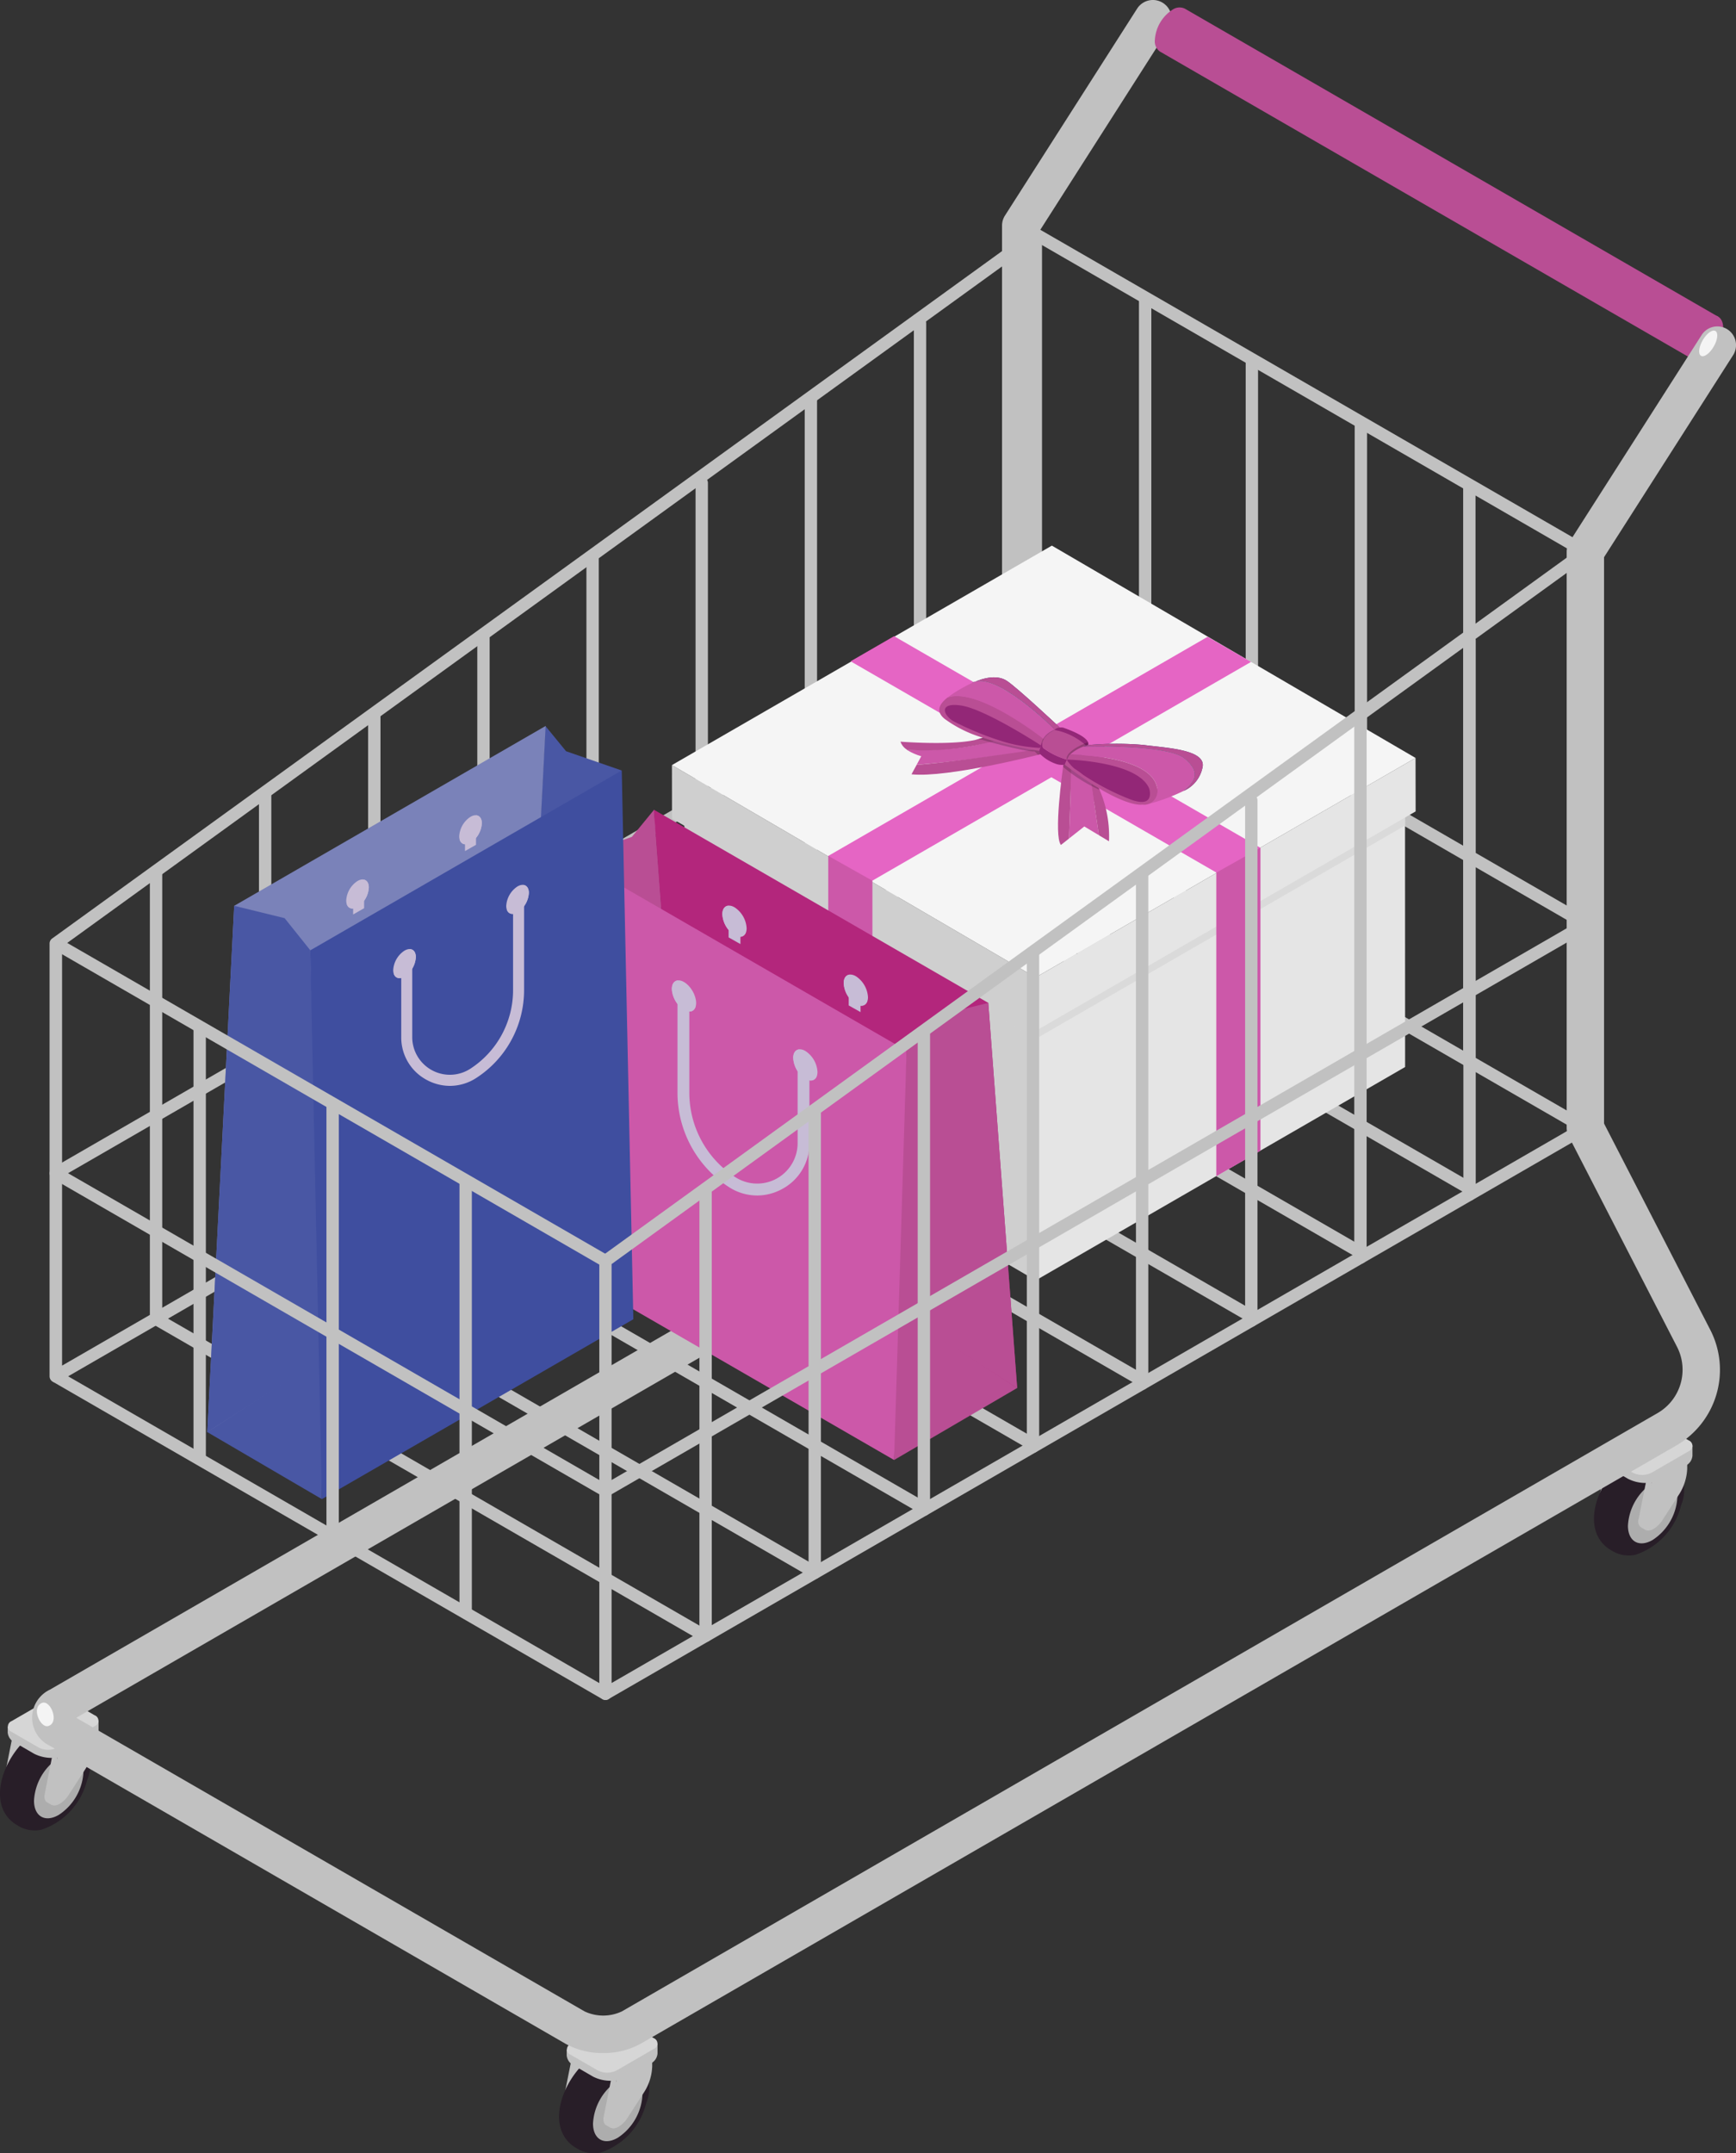 <svg id="_3-2" data-name=" 3-2" xmlns="http://www.w3.org/2000/svg" width="196.656" height="243.81" viewBox="0 0 196.656 243.81">
  <rect x="0" y="0" width="196.656" height="243.81" fill="#333333" stroke="none"/>
  <g id="グループ_5186" data-name="グループ 5186" transform="translate(0 124.488)">
    <g id="グループ_5174" data-name="グループ 5174" transform="translate(0 67.703)">
      <g id="グループ_5168" data-name="グループ 5168" transform="translate(63.331 36.555)">
        <g id="グループ_5167" data-name="グループ 5167" transform="translate(0 2.604)">
          <g id="グループ_5166" data-name="グループ 5166">
            <g id="グループ_5164" data-name="グループ 5164" transform="translate(0.594 0.895)">
              <path id="パス_4114" data-name="パス 4114" d="M2495.135-291.18l.561.325.641-5.5-.562-.325-.906,4.537C2494.778-291.664,2494.894-291.321,2495.135-291.18Z" transform="translate(-2494.838 297)" fill="#c1c1c1"/>
              <path id="パス_4115" data-name="パス 4115" d="M2495.152-291.652c-.168.833.322,1.272,1.114.813a3.159,3.159,0,0,0,1.027-1.02l1.8-2.789a6.316,6.316,0,0,0,.642-1.363,16.908,16.908,0,0,1-2.554-.829l-1.125.649Z" transform="translate(-2494.559 296.84)" fill="#c1c1c1"/>
            </g>
            <path id="パス_4116" data-name="パス 4116" d="M2504.4-290.811a7.88,7.88,0,0,1-5.173,5.574,3.628,3.628,0,0,1-2.579-.422l-.247-.143c-3.7-2.283-1.312-8.312,2.216-10.542a3.908,3.908,0,0,1,3.986-.131l.244.149A4.6,4.6,0,0,1,2504.4-290.811Z" transform="translate(-2494.538 297.619)" fill="#281e28"/>
            <g id="Axonometric_Cylinder" data-name="Axonometric Cylinder" transform="translate(3.845 3.852)">
              <path id="Cylinder_face" data-name="Cylinder face" d="M2499.276-294.966c1.547-.895,2.8-.171,2.8,1.615a6.2,6.2,0,0,1-2.8,4.852c-1.546.893-2.8.169-2.8-1.617A6.189,6.189,0,0,1,2499.276-294.966Z" transform="translate(-2496.475 295.349)" fill="#adadad"/>
            </g>
            <g id="グループ_5165" data-name="グループ 5165" transform="translate(5.025 1.775)">
              <path id="パス_4117" data-name="パス 4117" d="M2497.369-289.892l.561.325.64-5.5-.561-.325-.906,4.535C2497.012-290.376,2497.128-290.031,2497.369-289.892Z" transform="translate(-2497.072 297.389)" fill="#c1c1c1"/>
              <path id="パス_4118" data-name="パス 4118" d="M2498.507-288.719a3.164,3.164,0,0,0,1.027-1.02l1.8-2.789a5.785,5.785,0,0,0,.986-3.037v-.831l-4.024,2.327-.907,4.535C2497.222-288.7,2497.709-288.261,2498.507-288.719Z" transform="translate(-2496.794 296.396)" fill="#c1c1c1"/>
            </g>
            <path id="パス_4119" data-name="パス 4119" d="M2494.974-296.595v.678a1.407,1.407,0,0,0,.816,1.145l2.162,1.254a4.374,4.374,0,0,0,3.969,0l2.51-1.45a1.4,1.4,0,0,0,.832-1.159v-1.165Z" transform="translate(-2494.109 297.291)" fill="#c1c1c1"/>
          </g>
        </g>
        <path id="パス_4120" data-name="パス 4120" d="M2495.027-295.083a.658.658,0,0,1,.392-.841l4.187-2.422a2.387,2.387,0,0,1,2.156,0l3.052,1.762a.667.667,0,0,1,.386.385.659.659,0,0,1-.386.847l-4.189,2.422a2.371,2.371,0,0,1-2.155,0l-3.051-1.761A.653.653,0,0,1,2495.027-295.083Z" transform="translate(-2494.096 298.604)" fill="#d6d6d6"/>
      </g>
      <g id="グループ_5173" data-name="グループ 5173">
        <g id="グループ_5172" data-name="グループ 5172" transform="translate(0 2.597)">
          <g id="グループ_5171" data-name="グループ 5171">
            <g id="グループ_5169" data-name="グループ 5169" transform="translate(0.601 0.893)">
              <path id="パス_4121" data-name="パス 4121" d="M2463.212-309.609l.56.325.641-5.5-.562-.329-.9,4.541A.86.86,0,0,0,2463.212-309.609Z" transform="translate(-2462.916 315.433)" fill="#c1c1c1"/>
              <path id="パス_4122" data-name="パス 4122" d="M2463.227-310.08c-.166.833.318,1.269,1.112.813a3.148,3.148,0,0,0,1.028-1.025l1.8-2.783a6.25,6.25,0,0,0,.644-1.363,16.782,16.782,0,0,1-2.552-.833l-1.128.655Z" transform="translate(-2462.644 315.272)" fill="#c1c1c1"/>
            </g>
            <path id="パス_4123" data-name="パス 4123" d="M2472.467-309.235a7.874,7.874,0,0,1-5.173,5.57,3.632,3.632,0,0,1-2.577-.418l-.246-.149c-3.7-2.283-1.309-8.31,2.219-10.54a3.9,3.9,0,0,1,3.989-.129l.246.143A4.6,4.6,0,0,1,2472.467-309.235Z" transform="translate(-2462.614 316.051)" fill="#281e28"/>
            <g id="Axonometric_Cylinder-2" data-name="Axonometric Cylinder-2" transform="translate(3.851 3.856)">
              <path id="Cylinder_face-2" data-name="Cylinder face-2" d="M2467.357-313.395c1.548-.895,2.8-.171,2.8,1.617a6.191,6.191,0,0,1-2.8,4.85c-1.548.895-2.8.171-2.8-1.617A6.192,6.192,0,0,1,2467.357-313.395Z" transform="translate(-2464.555 313.778)" fill="#adadad"/>
            </g>
            <g id="グループ_5170" data-name="グループ 5170" transform="translate(5.032 1.779)">
              <path id="パス_4124" data-name="パス 4124" d="M2465.446-308.318l.561.325.64-5.5-.561-.327-.9,4.541C2465.088-308.806,2465.2-308.459,2465.446-308.318Z" transform="translate(-2465.15 315.817)" fill="#c1c1c1"/>
              <path id="パス_4125" data-name="パス 4125" d="M2466.6-307.148a3.161,3.161,0,0,0,1.028-1.024l1.8-2.785a5.825,5.825,0,0,0,.985-3.037v-.831l-4.039,2.327-.9,4.535C2465.3-307.13,2465.788-306.694,2466.6-307.148Z" transform="translate(-2464.873 314.825)" fill="#c1c1c1"/>
            </g>
            <path id="パス_4126" data-name="パス 4126" d="M2463.052-315.024v.677a1.394,1.394,0,0,0,.818,1.143l2.161,1.256a4.378,4.378,0,0,0,3.971,0l2.507-1.448a1.411,1.411,0,0,0,.834-1.16v-1.165Z" transform="translate(-2462.18 315.722)" fill="#c1c1c1"/>
          </g>
        </g>
        <path id="パス_4127" data-name="パス 4127" d="M2463.106-313.508a.658.658,0,0,1,.389-.845l4.187-2.422a2.4,2.4,0,0,1,2.156,0l3.052,1.764a.65.65,0,0,1,.392.393.653.653,0,0,1-.392.839l-4.188,2.422a2.384,2.384,0,0,1-2.155,0l-3.05-1.762A.66.66,0,0,1,2463.106-313.508Z" transform="translate(-2462.171 317.031)" fill="#d6d6d6"/>
      </g>
    </g>
    <g id="グループ_5185" data-name="グループ 5185" transform="translate(117.243)">
      <g id="グループ_5179" data-name="グループ 5179" transform="translate(63.324 36.575)">
        <g id="グループ_5178" data-name="グループ 5178" transform="translate(0 2.598)">
          <g id="グループ_5177" data-name="グループ 5177">
            <g id="グループ_5175" data-name="グループ 5175" transform="translate(0.596 0.891)">
              <path id="パス_4128" data-name="パス 4128" d="M2554.234-325.3l.563.323.641-5.5-.562-.327-.906,4.539C2553.878-325.789,2553.991-325.442,2554.234-325.3Z" transform="translate(-2553.938 331.125)" fill="#c1c1c1"/>
              <path id="パス_4129" data-name="パス 4129" d="M2554.252-325.775c-.169.833.322,1.27,1.116.813a3.121,3.121,0,0,0,1.025-1.024l1.8-2.785a6.415,6.415,0,0,0,.64-1.363,17.008,17.008,0,0,1-2.554-.831l-1.125.652Z" transform="translate(-2553.659 330.964)" fill="#c1c1c1"/>
            </g>
            <path id="パス_4130" data-name="パス 4130" d="M2563.495-324.928a7.882,7.882,0,0,1-5.173,5.571,3.637,3.637,0,0,1-2.579-.419l-.249-.147c-3.693-2.285-1.313-8.31,2.218-10.54a3.885,3.885,0,0,1,3.983-.131l.248.143A4.614,4.614,0,0,1,2563.495-324.928Z" transform="translate(-2553.637 331.741)" fill="#281e28"/>
            <g id="Axonometric_Cylinder-3" data-name="Axonometric Cylinder-3" transform="translate(3.847 3.852)">
              <path id="Cylinder_face-3" data-name="Cylinder face-3" d="M2558.377-329.088c1.547-.895,2.8-.17,2.8,1.617a6.192,6.192,0,0,1-2.8,4.85c-1.547.895-2.8.171-2.8-1.617A6.2,6.2,0,0,1,2558.377-329.088Z" transform="translate(-2555.576 329.471)" fill="#adadad"/>
            </g>
            <g id="グループ_5176" data-name="グループ 5176" transform="translate(5.024 1.777)">
              <path id="パス_4131" data-name="パス 4131" d="M2556.471-324.011l.561.325.643-5.5-.562-.327-.906,4.541A.848.848,0,0,0,2556.471-324.011Z" transform="translate(-2556.17 331.508)" fill="#c1c1c1"/>
              <path id="パス_4132" data-name="パス 4132" d="M2557.609-322.84a3.166,3.166,0,0,0,1.029-1.026l1.8-2.783a5.831,5.831,0,0,0,.987-3.039v-.829l-4.028,2.325-.906,4.535C2556.319-322.824,2556.808-322.382,2557.609-322.84Z" transform="translate(-2555.887 330.517)" fill="#c1c1c1"/>
            </g>
            <path id="パス_4133" data-name="パス 4133" d="M2554.073-330.717v.676a1.4,1.4,0,0,0,.816,1.143l2.16,1.258a4.38,4.38,0,0,0,3.972,0l2.511-1.45a1.394,1.394,0,0,0,.829-1.157v-1.166Z" transform="translate(-2553.205 331.413)" fill="#c1c1c1"/>
          </g>
        </g>
        <path id="パス_4134" data-name="パス 4134" d="M2554.13-329.2a.658.658,0,0,1,.392-.843l4.188-2.418a2.388,2.388,0,0,1,2.157,0l3.051,1.762a.661.661,0,0,1,.385.387.655.655,0,0,1-.385.845l-4.188,2.422a2.374,2.374,0,0,1-2.156,0l-3.049-1.762A.659.659,0,0,1,2554.13-329.2Z" transform="translate(-2553.191 332.723)" fill="#d6d6d6"/>
      </g>
      <g id="グループ_5184" data-name="グループ 5184">
        <g id="グループ_5183" data-name="グループ 5183" transform="translate(0 2.61)">
          <g id="グループ_5182" data-name="グループ 5182">
            <g id="グループ_5180" data-name="グループ 5180" transform="translate(0.594 0.895)">
              <path id="パス_4135" data-name="パス 4135" d="M2522.305-343.732l.563.327.639-5.5-.561-.325-.9,4.535A.9.9,0,0,0,2522.305-343.732Z" transform="translate(-2522.015 349.555)" fill="#c1c1c1"/>
              <path id="パス_4136" data-name="パス 4136" d="M2522.33-344.2c-.165.835.321,1.27,1.114.815a3.208,3.208,0,0,0,1.027-1.025l1.8-2.789a6.3,6.3,0,0,0,.645-1.363,16.507,16.507,0,0,1-2.553-.829l-1.128.651Z" transform="translate(-2521.734 349.393)" fill="#c1c1c1"/>
            </g>
            <path id="パス_4137" data-name="パス 4137" d="M2531.571-343.36a7.885,7.885,0,0,1-5.174,5.571,3.613,3.613,0,0,1-2.578-.421l-.248-.143c-3.693-2.285-1.309-8.314,2.219-10.544a3.911,3.911,0,0,1,3.988-.129l.245.147A4.6,4.6,0,0,1,2531.571-343.36Z" transform="translate(-2521.715 350.172)" fill="#281e28"/>
            <g id="Axonometric_Cylinder-4" data-name="Axonometric Cylinder-4" transform="translate(3.848 3.853)">
              <path id="Cylinder_face-4" data-name="Cylinder face-4" d="M2526.456-347.518c1.546-.9,2.8-.169,2.8,1.615a6.187,6.187,0,0,1-2.8,4.85c-1.547.895-2.8.171-2.8-1.617A6.184,6.184,0,0,1,2526.456-347.518Z" transform="translate(-2523.655 347.902)" fill="#adadad"/>
            </g>
            <g id="グループ_5181" data-name="グループ 5181" transform="translate(5.029 1.777)">
              <path id="パス_4138" data-name="パス 4138" d="M2524.544-342.443l.562.327.641-5.5-.562-.325-.9,4.535C2524.189-342.929,2524.3-342.582,2524.544-342.443Z" transform="translate(-2524.25 349.94)" fill="#c1c1c1"/>
              <path id="パス_4139" data-name="パス 4139" d="M2525.685-341.275a3.172,3.172,0,0,0,1.027-1.02l1.8-2.783a5.843,5.843,0,0,0,.986-3.039v-.831l-4.028,2.325-.9,4.535C2524.4-341.253,2524.887-340.815,2525.685-341.275Z" transform="translate(-2523.973 348.948)" fill="#c1c1c1"/>
            </g>
            <path id="パス_4140" data-name="パス 4140" d="M2522.153-349.146v.678a1.39,1.39,0,0,0,.815,1.145l2.161,1.254a4.379,4.379,0,0,0,3.971,0l2.508-1.448a1.421,1.421,0,0,0,.834-1.16v-1.167Z" transform="translate(-2521.285 349.844)" fill="#c1c1c1"/>
          </g>
        </g>
        <path id="パス_4141" data-name="パス 4141" d="M2522.189-347.651a.655.655,0,0,1,.414-.829l4.187-2.422a2.388,2.388,0,0,1,2.157,0l3.051,1.761a.652.652,0,0,1,.414.413.657.657,0,0,1-.414.833l-4.188,2.422a2.4,2.4,0,0,1-2.156,0l-3.05-1.764A.656.656,0,0,1,2522.189-347.651Z" transform="translate(-2521.282 351.16)" fill="#d6d6d6"/>
      </g>
    </g>
  </g>
  <g id="グループ_5187" data-name="グループ 5187" transform="translate(101.93)">
    <path id="パス_4142" data-name="パス 4142" d="M2516.123-274.871a2.122,2.122,0,0,1-1.845-1.065,2.119,2.119,0,0,1,.784-2.892l20.787-12a5.669,5.669,0,0,0,2.218-7.507l-12.259-23.793a2.129,2.129,0,0,1-.23-.972v-65.262a2.123,2.123,0,0,1,.332-1.143l14.97-23.43h0a2.121,2.121,0,0,1,2.929-.645,2.117,2.117,0,0,1,.643,2.926l-14.637,22.913v64.129l12.021,23.339a9.9,9.9,0,0,1-3.858,13.117l-20.785,12a2.139,2.139,0,0,1-1.055.284Z" transform="translate(-2513.996 413.913)" fill="#c1c1c1"/>
  </g>
  <g id="Axonometric_Cylinder-5" data-name="Axonometric Cylinder-5" transform="translate(130.815 0.844)">
    <path id="パス_4143" data-name="パス 4143" d="M2528.564-409.781a1.412,1.412,0,0,0,.567,1.28l60.4,34.875,2.838-4.85-60.406-34.877a1.391,1.391,0,0,0-1.417.133A4.385,4.385,0,0,0,2528.564-409.781Z" transform="translate(-2528.557 413.488)" fill="#b94e94"/>
    <path id="Cylinder_face-5" data-name="Cylinder face-5" d="M2561-395.641c1.093-.635,1.984-.121,1.984,1.147a4.391,4.391,0,0,1-1.984,3.448c-1.1.637-1.988.121-1.988-1.145A4.386,4.386,0,0,1,2561-395.641Z" transform="translate(-2498.596 430.777)" fill="#b94e94"/>
  </g>
  <g id="グループ_5188" data-name="グループ 5188" transform="translate(3.639 36.959)">
    <path id="パス_4144" data-name="パス 4144" d="M2524.907-200.815l-58.438-33.752a3.522,3.522,0,0,1-1.686-1.684,3.518,3.518,0,0,1,1.686-4.682l110.7-63.913a2.119,2.119,0,0,1,2.9.777,2.12,2.12,0,0,1-.776,2.895l-109.847,63.429,57.586,33.248a4.969,4.969,0,0,0,4.219,0l117.324-67.744a5.666,5.666,0,0,0,2.206-7.507l-12.252-23.8a2.129,2.129,0,0,1-.246-.97V-369.77a2.113,2.113,0,0,1,.335-1.143l14.974-23.428a2.119,2.119,0,0,1,2.865-.631,2.12,2.12,0,0,1,.7,2.912l-14.641,22.91v64.119l12.023,23.341a9.894,9.894,0,0,1-3.859,13.127l-117.316,67.735a8.592,8.592,0,0,1-4.227,1.042A8.6,8.6,0,0,1,2524.907-200.815Z" transform="translate(-2464.447 395.282)" fill="#c1c1c1"/>
  </g>
  <g id="グループ_5235" data-name="グループ 5235" transform="translate(5.613 25.83)">
    <g id="グループ_5198" data-name="グループ 5198" transform="translate(11.39 65.253)">
      <g id="グループ_5189" data-name="グループ 5189" transform="translate(0 57.562)">
        <path id="パス_4145" data-name="パス 4145" d="M2533.593-301.85l-62.085-35.839a.7.7,0,0,1-.243-.916.7.7,0,0,1,.945-.3l62.071,35.839a.693.693,0,0,1,.353.609.7.7,0,0,1-.7.7A.715.715,0,0,1,2533.593-301.85Z" transform="translate(-2471.185 338.982)" fill="#c1c1c1"/>
      </g>
      <g id="グループ_5190" data-name="グループ 5190" transform="translate(12.375 50.334)">
        <path id="パス_4146" data-name="パス 4146" d="M2539.9-305.458l-62.084-35.837c-.026-.014-.049-.028-.074-.044a.7.7,0,0,1-.2-.972.7.7,0,0,1,.974-.2l62.084,35.837a.7.7,0,0,1,.353.611.7.7,0,0,1-.7.7A.7.7,0,0,1,2539.9-305.458Z" transform="translate(-2477.424 342.626)" fill="#c1c1c1"/>
      </g>
      <g id="グループ_5191" data-name="グループ 5191" transform="translate(24.835 43.135)">
        <path id="パス_4147" data-name="パス 4147" d="M2546.176-309.087l-62.084-35.837c-.025-.014-.048-.028-.073-.044a.7.7,0,0,1-.2-.972.7.7,0,0,1,.974-.2l62.084,35.835a.7.7,0,0,1,.352.609.7.7,0,0,1-.7.7A.71.71,0,0,1,2546.176-309.087Z" transform="translate(-2483.704 346.255)" fill="#c1c1c1"/>
      </g>
      <g id="グループ_5192" data-name="グループ 5192" transform="translate(37.327 35.978)">
        <path id="パス_4148" data-name="パス 4148" d="M2552.436-312.717l-62.084-35.839a.7.7,0,0,1-.256-.956.7.7,0,0,1,.956-.256l62.084,35.837a.7.7,0,0,1,.353.613.7.7,0,0,1-.7.694A.7.7,0,0,1,2552.436-312.717Z" transform="translate(-2490.002 349.863)" fill="#c1c1c1"/>
      </g>
      <g id="グループ_5193" data-name="グループ 5193" transform="translate(49.816 28.814)">
        <path id="パス_4149" data-name="パス 4149" d="M2558.694-316.35l-62.082-35.835a.7.7,0,0,1-.242-.9.7.7,0,0,1,.941-.315l62.084,35.839a.7.7,0,0,1,.354.611.7.7,0,0,1-.7.7A.721.721,0,0,1,2558.694-316.35Z" transform="translate(-2496.297 353.474)" fill="#c1c1c1"/>
      </g>
      <g id="グループ_5194" data-name="グループ 5194" transform="translate(62.247 21.601)">
        <path id="パス_4150" data-name="パス 4150" d="M2564.984-319.978l-62.076-35.829a.7.7,0,0,1-.256-.944.7.7,0,0,1,.952-.272l62.084,35.839a.709.709,0,0,1,.348.6.7.7,0,0,1-.7.706A.65.65,0,0,1,2564.984-319.978Z" transform="translate(-2502.563 357.11)" fill="#c1c1c1"/>
      </g>
      <g id="グループ_5195" data-name="グループ 5195" transform="translate(74.677 14.379)">
        <path id="パス_4151" data-name="パス 4151" d="M2571.29-323.583l-62.071-35.837a.464.464,0,0,1-.073-.042.7.7,0,0,1-.2-.974.7.7,0,0,1,.971-.2L2571.99-324.8a.709.709,0,0,1,.247.956.7.7,0,0,1-.61.349A.675.675,0,0,1,2571.29-323.583Z" transform="translate(-2508.83 360.751)" fill="#c1c1c1"/>
      </g>
      <g id="グループ_5196" data-name="グループ 5196" transform="translate(87.111 7.19)">
        <path id="パス_4152" data-name="パス 4152" d="M2577.571-327.205l-62.084-35.839a.546.546,0,0,1-.074-.042.7.7,0,0,1-.2-.972.7.7,0,0,1,.975-.2l62.083,35.839a.7.7,0,0,1,.355.611.7.7,0,0,1-.7.7A.688.688,0,0,1,2577.571-327.205Z" transform="translate(-2515.097 364.375)" fill="#c1c1c1"/>
      </g>
      <g id="グループ_5197" data-name="グループ 5197" transform="translate(99.573)">
        <path id="パス_4153" data-name="パス 4153" d="M2583.85-330.835l-62.086-35.839-.067-.04a.7.7,0,0,1-.2-.968.7.7,0,0,1,.969-.2l62.08,35.839a.7.7,0,0,1,.354.611.7.7,0,0,1-.7.7A.671.671,0,0,1,2583.85-330.835Z" transform="translate(-2521.379 367.999)" fill="#c1c1c1"/>
      </g>
    </g>
    <g id="グループ_5217" data-name="グループ 5217">
      <g id="グループ_5203" data-name="グループ 5203" transform="translate(123.41 7.555)">
        <g id="グループ_5199" data-name="グループ 5199">
          <path id="パス_4154" data-name="パス 4154" d="M2527.653-331.545v-64.843a.7.7,0,0,1,.7-.7.7.7,0,0,1,.7.7v64.837a.7.7,0,0,1-.7.7A.7.7,0,0,1,2527.653-331.545Z" transform="translate(-2527.653 397.084)" fill="#c1c1c1"/>
        </g>
        <g id="グループ_5200" data-name="グループ 5200" transform="translate(12.091 6.981)">
          <path id="パス_4155" data-name="パス 4155" d="M2533.749-328.028v-64.841a.7.7,0,0,1,.7-.7.7.7,0,0,1,.7.7v64.835a.7.7,0,0,1-.7.7A.7.7,0,0,1,2533.749-328.028Z" transform="translate(-2533.749 393.565)" fill="#c1c1c1"/>
        </g>
        <g id="グループ_5201" data-name="グループ 5201" transform="translate(24.438 14.113)">
          <path id="パス_4156" data-name="パス 4156" d="M2539.972-324.434v-64.839a.7.7,0,0,1,.7-.7.7.7,0,0,1,.7.7v64.835a.7.7,0,0,1-.7.7A.7.7,0,0,1,2539.972-324.434Z" transform="translate(-2539.972 389.97)" fill="#c1c1c1"/>
        </g>
        <g id="グループ_5202" data-name="グループ 5202" transform="translate(36.725 21.202)">
          <path id="パス_4157" data-name="パス 4157" d="M2546.166-320.853v-64.841a.7.7,0,0,1,.7-.7.7.7,0,0,1,.7.7v64.831h0a.7.7,0,0,1-.7.7A.7.7,0,0,1,2546.166-320.853Z" transform="translate(-2546.166 386.396)" fill="#c1c1c1"/>
        </g>
      </g>
      <g id="グループ_5215" data-name="グループ 5215">
        <g id="グループ_5204" data-name="グループ 5204" transform="translate(110.896 42.002)">
          <path id="パス_4158" data-name="パス 4158" d="M2583.991-342.433l-62.257-35.956a.475.475,0,0,1-.073-.042.7.7,0,0,1-.2-.972.7.7,0,0,1,.974-.2l62.25,35.946a.7.7,0,0,1,.355.609.7.7,0,0,1-.7.7A.685.685,0,0,1,2583.991-342.433Z" transform="translate(-2521.345 379.72)" fill="#c1c1c1"/>
        </g>
        <g id="グループ_5205" data-name="グループ 5205">
          <path id="パス_4159" data-name="パス 4159" d="M2466.146-270.191h0a.7.7,0,0,1-.7-.7v-49a.7.7,0,0,1,.289-.567l111.008-80.293a.694.694,0,0,1,.74-.058.7.7,0,0,1,.387.627v65.2a.7.7,0,0,1-.356.607L2466.5-270.284a.684.684,0,0,1-.346.093Zm110.316-128.621-109.6,79.275V-272.1l109.6-63.284Z" transform="translate(-2465.443 400.893)" fill="#c1c1c1"/>
        </g>
        <g id="グループ_5206" data-name="グループ 5206" transform="translate(11.365 72.234)">
          <path id="パス_4160" data-name="パス 4160" d="M2471.864-312.565a.7.7,0,0,1-.691-.708v-50.51a.7.7,0,0,1,.7-.7.7.7,0,0,1,.7.7v50.518a.7.7,0,0,1-.7.694Z" transform="translate(-2471.173 364.48)" fill="#c1c1c1"/>
        </g>
        <g id="グループ_5207" data-name="グループ 5207" transform="translate(23.728 63.398)">
          <path id="パス_4161" data-name="パス 4161" d="M2478.1-315.321a.7.7,0,0,1-.7-.7v-52.215a.7.7,0,0,1,.7-.7.7.7,0,0,1,.7.7v52.209a.7.7,0,0,1-.7.7Z" transform="translate(-2477.405 368.934)" fill="#c1c1c1"/>
        </g>
        <g id="グループ_5208" data-name="グループ 5208" transform="translate(36.092 54.566)">
          <path id="パス_4162" data-name="パス 4162" d="M2484.334-318.081a.7.7,0,0,1-.7-.7V-372.69a.7.7,0,0,1,.7-.7.7.7,0,0,1,.7.7v53.9a.7.7,0,0,1-.7.7Z" transform="translate(-2483.637 373.386)" fill="#c1c1c1"/>
        </g>
        <g id="グループ_5209" data-name="グループ 5209" transform="translate(48.455 45.663)">
          <path id="パス_4163" data-name="パス 4163" d="M2489.869-321.493v-55.684a.7.7,0,0,1,.7-.7.7.7,0,0,1,.7.7v55.666a.7.7,0,0,1-.7.7A.7.7,0,0,1,2489.869-321.493Z" transform="translate(-2489.869 377.874)" fill="#c1c1c1"/>
        </g>
        <g id="グループ_5210" data-name="グループ 5210" transform="translate(60.82 36.78)">
          <path id="パス_4164" data-name="パス 4164" d="M2496.1-324.238v-57.418a.7.7,0,0,1,.7-.7.7.7,0,0,1,.7.7v57.424a.7.7,0,0,1-.7.7A.7.7,0,0,1,2496.1-324.238Z" transform="translate(-2496.102 382.352)" fill="#c1c1c1"/>
        </g>
        <g id="グループ_5211" data-name="グループ 5211" transform="translate(73.181 28.155)">
          <path id="パス_4165" data-name="パス 4165" d="M2502.333-327.094v-58.912a.7.7,0,0,1,.7-.694.7.7,0,0,1,.7.7V-327.1a.7.7,0,0,1-.7.7A.7.7,0,0,1,2502.333-327.094Z" transform="translate(-2502.333 386.7)" fill="#c1c1c1"/>
        </g>
        <g id="グループ_5212" data-name="グループ 5212" transform="translate(85.545 18.686)">
          <path id="パス_4166" data-name="パス 4166" d="M2508.566-329.534v-61.243a.7.7,0,0,1,.7-.7.7.7,0,0,1,.7.7v61.233h0a.7.7,0,0,1-.7.7A.7.7,0,0,1,2508.566-329.534Z" transform="translate(-2508.566 391.473)" fill="#c1c1c1"/>
        </g>
        <g id="グループ_5213" data-name="グループ 5213" transform="translate(97.91 10.071)">
          <path id="パス_4167" data-name="パス 4167" d="M2514.8-332.4V-395.12a.7.7,0,0,1,.695-.7.7.7,0,0,1,.7.7V-332.4a.7.7,0,0,1-.7.7A.7.7,0,0,1,2514.8-332.4Z" transform="translate(-2514.8 395.816)" fill="#c1c1c1"/>
        </g>
        <g id="グループ_5214" data-name="グループ 5214" transform="translate(0.01 42.394)">
          <path id="パス_4168" data-name="パス 4168" d="M2466.151-314.2a.7.7,0,0,1-.612-.353.7.7,0,0,1,.265-.954l110.712-63.917.013-.01a.7.7,0,0,1,.952.272.7.7,0,0,1-.271.952l-110.712,63.9a.7.7,0,0,1-.347.093Z" transform="translate(-2465.448 379.522)" fill="#c1c1c1"/>
        </g>
      </g>
      <g id="グループ_5216" data-name="グループ 5216" transform="translate(111.146 0.071)">
        <path id="パス_4169" data-name="パス 4169" d="M2583.948-363.669l-62.154-35.894a.7.7,0,0,1-.244-.915.7.7,0,0,1,.947-.3l62.164,35.89a.709.709,0,0,1,.246.962.7.7,0,0,1-.607.347A.723.723,0,0,1,2583.948-363.669Z" transform="translate(-2521.471 400.857)" fill="#c1c1c1"/>
      </g>
    </g>
    <g id="グループ_5109" data-name="グループ 5109" transform="translate(70.505 35.949)">
      <g id="_2" data-name="2" transform="translate(0)">
        <g id="グループ_8784" data-name="グループ 8784">
          <g id="グループ_8774" data-name="グループ 8774" transform="translate(1.416 28.553)" style="isolation: isolate">
            <path id="パス_18841" data-name="パス 18841" d="M1643.754,350.258l-39.783-23.223.007,30.481,39.783,23.223Z" transform="translate(-1603.971 -326.098)" fill="#cfcfcf"/>
            <path id="パス_18842" data-name="パス 18842" d="M1699.545,325.769,1657.7,349.93l.007,30.481,41.846-24.16Z" transform="translate(-1617.915 -325.769)" fill="#e5e5e5"/>
          </g>
          <g id="グループ_8775" data-name="グループ 8775" transform="translate(1.416 26.832)" opacity="0.5" style="mix-blend-mode: multiply;isolation: isolate">
            <path id="パス_18843" data-name="パス 18843" d="M1685.6,323.445l-41.846,24.16-39.783-23.223.007,4.856,39.783,23.223,41.846-24.16Z" transform="translate(-1603.971 -323.445)" fill="#cfcfcf"/>
          </g>
          <g id="グループ_8776" data-name="グループ 8776" style="isolation: isolate">
            <path id="パス_18844" data-name="パス 18844" d="M1643.258,344.807l-41.2-24.041.008,6.053,41.2,24.041Z" transform="translate(-1602.059 -295.918)" fill="#cfcfcf"/>
            <path id="パス_18845" data-name="パス 18845" d="M1700.736,319.675,1657.7,344.524l.007,6.053,43.039-24.848Z" transform="translate(-1616.499 -295.635)" fill="#e5e5e5"/>
            <path id="パス_18846" data-name="パス 18846" d="M1602.059,312.057l41.2,24.041,43.039-24.848-41.2-24.041Z" transform="translate(-1602.059 -287.209)" fill="#f5f5f5"/>
          </g>
          <g id="グループ_8777" data-name="グループ 8777" transform="translate(17.715 10.253)">
            <path id="パス_18847" data-name="パス 18847" d="M1634.315,301.055l41.5,23.96V359.3l-4.985,2.878V327.821L1629.392,303.9Z" transform="translate(-1626.867 -301.055)" fill="#e565c4"/>
            <path id="パス_18848" data-name="パス 18848" d="M1690.338,333.412V367.7l-4.984,2.878V336.219Z" transform="translate(-1641.392 -309.453)" fill="#cc58a9"/>
            <path id="パス_18849" data-name="パス 18849" d="M1668.949,301.151l-42.966,24.806v34.4l4.984,2.878V328.764l42.9-24.771Z" transform="translate(-1625.983 -301.08)" fill="#e565c4"/>
            <path id="パス_18850" data-name="パス 18850" d="M1625.983,334.652v34.4l4.985,2.878V337.458Z" transform="translate(-1625.983 -309.775)" fill="#cc58a9"/>
          </g>
          <g id="グループ_8783" data-name="グループ 8783" transform="translate(25.888 14.912)">
            <g id="グループ_8778" data-name="グループ 8778" transform="translate(0 6.818)">
              <path id="パス_18851" data-name="パス 18851" d="M1639.1,319.652l.527-.969a6.229,6.229,0,0,1-1.654-.738s6.639.381,10.473-1.334l4.506,1.3S1645.5,319.15,1639.1,319.652Z" transform="translate(-1637.269 -316.569)" fill="#cc58a9"/>
              <path id="パス_18852" data-name="パス 18852" d="M1653.437,318.726c-.286-.027-.046-.355-.483-.4l-1.722.286s-9.2,1.353-11.939,1.488l-.586,1.076c4.106.433,14.6-2.268,14.6-2.268C1653.293,318.886,1653.448,318.744,1653.437,318.726Z" transform="translate(-1637.459 -317.014)" fill="#b94e94"/>
              <path id="パス_18853" data-name="パス 18853" d="M1647.727,316.934c-.445-.126-.94-.247-1.337-.379l-.894.273h0c-2.918.638-8.474.194-8.474.194a1.752,1.752,0,0,0,.772.93,30.265,30.265,0,0,0,8.7-.718h0C1647.072,317.111,1647.577,316.973,1647.727,316.934Z" transform="translate(-1637.021 -316.555)" fill="#b94e94"/>
            </g>
            <g id="グループ_8779" data-name="グループ 8779" transform="translate(17.845 9.699)">
              <path id="パス_18854" data-name="パス 18854" d="M1665.359,322.989l-.077-.41a15.256,15.256,0,0,1-2.128-1.477s-.041-.138-.091-.13v.418c.023.123-.184,5.653-.263,7.751l1.737-1.372,1.681,1.008-.053-.151Z" transform="translate(-1661.557 -320.583)" fill="#cc58a9"/>
              <path id="パス_18855" data-name="パス 18855" d="M1666.217,323.541l.834,5.753s.022.064.053.151l1.115.668a13.189,13.189,0,0,0-1.178-6.076Z" transform="translate(-1662.443 -321.249)" fill="#b94e94"/>
              <path id="パス_18856" data-name="パス 18856" d="M1661.819,320.446c-.023,0-.055.206-.088.21-.1.684-1.122,7.971-.28,9.072l.914-.721c.079-2.1.29-7.825.267-7.948Z" transform="translate(-1661.121 -320.446)" fill="#b94e94"/>
            </g>
            <path id="パス_18857" data-name="パス 18857" d="M1648.991,316.421s5.13,1.494,6.336,1.414l.391.387.577-.164-.922-1.321-3.49-1.293c-.066-.024-1.679.229-1.679.229l-.236.452Z" transform="translate(-1640.127 -309.448)" opacity="0.2"/>
            <g id="グループ_8780" data-name="グループ 8780" transform="translate(4.395)">
              <path id="パス_18858" data-name="パス 18858" d="M1655.165,314.567a2.944,2.944,0,0,1,1.27-1.11c-.1-.1-6.949-6.858-9.457-5.317-.268.123-.537.255-.81.407a14.914,14.914,0,0,0-1.973,1.246C1647.593,308.527,1655.067,314.489,1655.165,314.567Z" transform="translate(-1643.278 -307.494)" fill="#cc58a9"/>
              <path id="パス_18859" data-name="パス 18859" d="M1657.281,313.2c.027-.013.057-.023.086-.034l.422-.242s-4.716-4.421-5.891-5.183c-1-.648-2.429-.441-3.946.255C1650.462,306.453,1657.176,313.1,1657.281,313.2Z" transform="translate(-1644.252 -307.348)" fill="#324170"/>
              <path id="パス_18860" data-name="パス 18860" d="M1654.843,315.124l-.014-.011h0c-.1-.078-7.557-5.988-10.955-4.721-.929.745-1.372,1.572-.26,2.442l.006,0,.009.007a13.88,13.88,0,0,0,4.059,2.022h.023c.049.016.1.03.147.047.4.132.811.262,1.256.389a47.593,47.593,0,0,0,5.176,1.126s.032-.13.1-.324l.017,0A5.531,5.531,0,0,1,1654.843,315.124Zm-.341.7-.024.041.018-.045Z" transform="translate(-1642.956 -308.091)" fill="#b94e94"/>
              <path id="パス_18861" data-name="パス 18861" d="M1645.688,311.643c-2.757-.432-1.989,1.257-.71,1.873a35.034,35.034,0,0,0,5.26,2.148,17.151,17.151,0,0,0,4.214.763c.04,0,.081.006.122.007l.151-.261S1648.445,312.075,1645.688,311.643Z" transform="translate(-1643.18 -308.444)" fill="#932777"/>
              <path id="パス_18862" data-name="パス 18862" d="M1657.79,312.922s-4.716-4.421-5.891-5.183c-1-.648-2.429-.441-3.946.255,2.509-1.541,9.41,5.2,9.4,5.321.141.069.584-.269.584-.269Z" transform="translate(-1644.252 -307.348)" fill="#b94e94"/>
              <path id="パス_18863" data-name="パス 18863" d="M1655.622,318.709" transform="translate(-1646.243 -310.296)" fill="#dcb012"/>
            </g>
            <path id="パス_18864" data-name="パス 18864" d="M1660.682,315.043s-2.065.455-2.132,2.031l.7.045,1.167-1.091.708-.877Z" transform="translate(-1642.608 -309.345)" opacity="0.2"/>
            <path id="パス_18865" data-name="パス 18865" d="M1661.9,320.859a17.356,17.356,0,0,0,4.129,2.6l-.238-.527-1.374-1.776-2.016-.813-.282.027-.2.262Z" transform="translate(-1643.477 -310.719)" opacity="0.2"/>
            <g id="グループ_8781" data-name="グループ 8781" transform="translate(15.728 5.679)">
              <path id="パス_18866" data-name="パス 18866" d="M1664.426,316.836a.156.156,0,0,0,0-.018c-.037-.3-.445-.932-2.789-1.761l-.048-.02a1.466,1.466,0,0,0-.5,0h-.019l-.05.01-.06.009-.01.013a.576.576,0,0,0-.337.237l.087.063h0a7.742,7.742,0,0,1,3.466,1.744l.227-.11a.229.229,0,0,0,.03-.087A.232.232,0,0,0,1664.426,316.836Z" transform="translate(-1658.87 -315.017)" fill="#932777"/>
              <path id="パス_18867" data-name="パス 18867" d="M1661.361,319.24l-.038-.008a8.376,8.376,0,0,1-2.634-1.307l.029-.226-.095.118-.007-.481c-.059-.166-.253.6-.253.6-.067.2-.1.333-.1.333l.016.019a.5.5,0,0,0,.076.3.513.513,0,0,0,.027.054,4.691,4.691,0,0,0,1.862,1.122,2.053,2.053,0,0,0,.493.084,1.57,1.57,0,0,0,.238-.006c.034,0,.061-.007.084-.012.05-.009.078-.017.078-.017l.038-.079.1-.2.027-.057.09-.184.026-.055Z" transform="translate(-1658.261 -315.613)" fill="#932777"/>
              <path id="パス_18868" data-name="パス 18868" d="M1658.739,317.323a.49.49,0,0,0,.067.107,8.963,8.963,0,0,0,2.72,1.353c.083-.159,2.158-1.569,2.158-1.569l-.114-.134a7.114,7.114,0,0,0-3.448-1.672s-1.651.749-1.382,1.915" transform="translate(-1658.377 -315.119)" fill="#b94e94"/>
            </g>
            <path id="パス_18869" data-name="パス 18869" d="M1664.846,317.279c-.035-.023-2.571.94-2.4,1.952,0,0,1.31-.114,1.386-.155s1.089-1.237,1.089-1.237Z" transform="translate(-1643.617 -309.925)" opacity="0.2"/>
            <g id="グループ_8782" data-name="グループ 8782" transform="translate(18.604 7.509)">
              <path id="パス_18870" data-name="パス 18870" d="M1675.91,319.263c-1.791-1.479-10.021-1.382-11.378-1.355a4.518,4.518,0,0,0-1.553.922c.708.007,9.12.164,9.841,3.711a1.527,1.527,0,0,1-1.664,1.954,2.11,2.11,0,0,0,.682-.061,21.875,21.875,0,0,0,4.2-1.588l-.209.106C1677.052,321.875,1677.862,320.876,1675.91,319.263Z" transform="translate(-1662.362 -317.595)" fill="#cc58a9"/>
              <path id="パス_18871" data-name="パス 18871" d="M1678.505,320.243c.57-2.11-4.173-2.267-6.651-2.606a35.2,35.2,0,0,0-6.3.013s-.2.053-.476.153c1.357-.027,9.587-.124,11.378,1.355,1.953,1.613,1.142,2.612-.078,3.69l.209-.106A3.684,3.684,0,0,0,1678.505,320.243Z" transform="translate(-1662.906 -317.489)" fill="#324170"/>
              <path id="パス_18872" data-name="パス 18872" d="M1678.505,320.243c.57-2.11-4.173-2.267-6.651-2.606a35.2,35.2,0,0,0-6.3.013s-.2.053-.476.153c1.357-.027,9.587-.124,11.378,1.355,1.953,1.613,1.142,2.612-.078,3.69l.209-.106A3.684,3.684,0,0,0,1678.505,320.243Z" transform="translate(-1662.906 -317.489)" fill="#b94e94"/>
              <path id="パス_18873" data-name="パス 18873" d="M1672.6,322.868c-.721-3.547-9.132-3.7-9.841-3.711-.029.028-.062.051-.09.08s-.032.039-.047.059l-.2.424-.026.055-.09.184a.3.3,0,0,1-.028.057l-.094.2-.038.079c1.26.969,2.356,1.728,3.311,2.33.156.1.3.184.448.272.171.1.341.208.5.3s.3.17.445.25c2.949,1.619,4.066,1.379,4.066,1.379h.022A1.527,1.527,0,0,0,1672.6,322.868Z" transform="translate(-1662.145 -317.922)" fill="#b94e94"/>
              <path id="パス_18874" data-name="パス 18874" d="M1663.338,320.947a10.2,10.2,0,0,1,1,.717,27.832,27.832,0,0,0,5.227,2.726c2.993,1.176,2.246-1.169,2.246-1.169-1.212-2.984-8.62-3.283-9.3-3.3l-.026.055A4.459,4.459,0,0,0,1663.338,320.947Z" transform="translate(-1662.232 -318.119)" fill="#932777"/>
            </g>
          </g>
        </g>
      </g>
    </g>
    <g id="グループ_5108" data-name="グループ 5108" transform="translate(57.783 65.845)">
      <path id="パス_3957" data-name="パス 3957" d="M2381.435-506.357l6.733-2.326,2.525-3.081,3.273,43.617-12.935-13.041Z" transform="translate(-2379.99 511.767)" fill="#b94e94"/>
      <path id="パス_3958" data-name="パス 3958" d="M2431.408-446.274l-37.888-21.875-3.273-43.618,37.888,21.876Z" transform="translate(-2379.577 511.767)" fill="#b3267c"/>
      <path id="パス_3959" data-name="パス 3959" d="M2416.1-457.9l.207,17.359,13.934-8.148Z" transform="translate(-2378.42 514.176)" fill="#b94e94"/>
      <path id="パス_3960" data-name="パス 3960" d="M2417.715-485.417l3.123-3.9,6.134-1.505,3.273,43.617-13.981-8.967Z" transform="translate(-2378.414 512.703)" fill="#b94e94"/>
      <path id="パス_3961" data-name="パス 3961" d="M2417.923-438.363l-37.889-21.875,1.411-46.349,37.89,21.875Z" transform="translate(-2380.034 511.999)" fill="#cc58a9"/>
      <ellipse id="楕円形_700" data-name="楕円形 700" cx="1.119" cy="1.939" rx="1.119" ry="1.939" transform="translate(12.144 19.984) rotate(-30.311)" fill="#c7bcd6"/>
      <path id="パス_3962" data-name="パス 3962" d="M2408.112-483.234c0,.871-.615,1.222-1.374.783a3.023,3.023,0,0,1-1.375-2.37c0-.872.614-1.224,1.374-.785A3.033,3.033,0,0,1,2408.112-483.234Z" transform="translate(-2378.902 512.928)" fill="#c7bcd6"/>
      <path id="パス_3963" data-name="パス 3963" d="M2394.206-490.468a3.029,3.029,0,0,1-1.375-2.373,1.358,1.358,0,0,1,.065-.419c-.412.036-.693.378-.693.963a3.027,3.027,0,0,0,1.374,2.371c.62.359,1.139.184,1.31-.365A1.159,1.159,0,0,1,2394.206-490.468Z" transform="translate(-2379.49 512.595)" fill="#c7bcd6"/>
      <path id="パス_3964" data-name="パス 3964" d="M2407.365-482.993a3.034,3.034,0,0,1-1.376-2.373,1.323,1.323,0,0,1,.065-.419c-.414.036-.692.377-.692.963a3.025,3.025,0,0,0,1.374,2.37c.621.358,1.138.184,1.311-.365A1.173,1.173,0,0,1,2407.365-482.993Z" transform="translate(-2378.902 512.929)" fill="#c7bcd6"/>
      <path id="パス_3965" data-name="パス 3965" d="M2401.835-468.961a5.892,5.892,0,0,1-3.222-.97,12.724,12.724,0,0,1-5.8-10.695v-10.8a.67.67,0,0,1,.672-.668.673.673,0,0,1,.669.668v10.8a11.382,11.382,0,0,0,5.188,9.574,4.579,4.579,0,0,0,6.336-1.338,4.578,4.578,0,0,0,.743-2.5v-8.878a.67.67,0,0,1,.667-.672.669.669,0,0,1,.671.668v8.882a5.838,5.838,0,0,1-3.1,5.2A5.931,5.931,0,0,1,2401.835-468.961Z" transform="translate(-2379.462 512.647)" fill="#c7bcd6"/>
      <path id="パス_3967" data-name="パス 3967" d="M2400.427-498.808c0,.87-.615,1.222-1.375.783a3.028,3.028,0,0,1-1.374-2.371c0-.87.615-1.222,1.374-.785A3.03,3.03,0,0,1,2400.427-498.808Z" transform="translate(-2379.245 512.232)" fill="#c7bcd6"/>
      <path id="パス_3968" data-name="パス 3968" d="M2413.586-491.336c0,.872-.616,1.222-1.374.784a3.029,3.029,0,0,1-1.376-2.371c0-.87.616-1.222,1.376-.785A3.037,3.037,0,0,1,2413.586-491.336Z" transform="translate(-2378.656 512.566)" fill="#c7bcd6"/>
      <path id="パス_3969" data-name="パス 3969" d="M2399.679-498.57a3.032,3.032,0,0,1-1.374-2.372,1.4,1.4,0,0,1,.065-.418c-.413.034-.693.377-.693.961a3.03,3.03,0,0,0,1.374,2.372c.621.357,1.139.183,1.31-.366A1.183,1.183,0,0,1,2399.679-498.57Z" transform="translate(-2379.245 512.233)" fill="#c7bcd6"/>
      <path id="パス_3970" data-name="パス 3970" d="M2412.839-491.1a3.02,3.02,0,0,1-1.376-2.371,1.335,1.335,0,0,1,.064-.419c-.413.035-.693.378-.693.962a3.03,3.03,0,0,0,1.375,2.372c.62.358,1.138.184,1.309-.365A1.164,1.164,0,0,1,2412.839-491.1Z" transform="translate(-2378.656 512.567)" fill="#c7bcd6"/>
      <g id="グループ_5107" data-name="グループ 5107" transform="translate(19.141 11.85)">
        <path id="パス_3971" data-name="パス 3971" d="M2398.356-497.811v-1.945a.668.668,0,0,1,.672-.668.669.669,0,0,1,.667.668v2.7Z" transform="translate(-2398.356 500.424)" fill="#c7bcd6"/>
        <path id="パス_3972" data-name="パス 3972" d="M2411.381-490.434v-2a.67.67,0,0,1,.671-.668.669.669,0,0,1,.668.668v2.753Z" transform="translate(-2397.774 500.752)" fill="#c7bcd6"/>
      </g>
    </g>
    <g id="グループ_5106" data-name="グループ 5106" transform="translate(17.868 56.361)">
      <path id="パス_3939" data-name="パス 3939" d="M2384.234-543.849l-6.27-2.17-2.35-2.868-3.048,59.6,12.045-12.14Z" transform="translate(-2337.318 548.888)" fill="#4957a4"/>
      <path id="パス_3940" data-name="パス 3940" d="M2331.463-468.921l35.281-20.367,3.049-59.594-35.282,20.367Z" transform="translate(-2331.463 548.887)" fill="#7a82b9"/>
      <path id="パス_3941" data-name="パス 3941" d="M2344.638-465.647l-.191,16.165-12.975-7.585Z" transform="translate(-2331.465 537.03)" fill="#4957a4"/>
      <path id="パス_3942" data-name="パス 3942" d="M2343.132-520.1l-2.908-3.635-5.713-1.4-3.047,59.594,13.019-8.348Z" transform="translate(-2331.463 545.504)" fill="#4957a4"/>
      <path id="パス_3943" data-name="パス 3943" d="M2346.384-460.5l35.282-20.368-1.314-62.139-35.282,20.368Z" transform="translate(-2333.402 548.051)" fill="#3f4e9f"/>
      <path id="パス_3944" data-name="パス 3944" d="M2370.955-525.518c0,.812.573,1.139,1.281.73a2.819,2.819,0,0,0,1.28-2.207c0-.811-.573-1.138-1.28-.731A2.824,2.824,0,0,0,2370.955-525.518Z" transform="translate(-2337.088 545.898)" fill="#c7bcd6"/>
      <path id="パス_3945" data-name="パス 3945" d="M2356.026-517.04c0,.812.574,1.139,1.281.731a2.818,2.818,0,0,0,1.28-2.208c0-.812-.572-1.139-1.28-.731A2.818,2.818,0,0,0,2356.026-517.04Z" transform="translate(-2334.962 544.691)" fill="#c7bcd6"/>
      <path id="パス_3946" data-name="パス 3946" d="M2371.661-525.293a2.822,2.822,0,0,0,1.28-2.208,1.263,1.263,0,0,0-.06-.389c.384.032.644.352.644.9a2.821,2.821,0,0,1-1.28,2.208c-.577.334-1.062.171-1.22-.34A1.092,1.092,0,0,0,2371.661-525.293Z" transform="translate(-2337.099 545.897)" fill="#c7bcd6"/>
      <path id="パス_3947" data-name="パス 3947" d="M2356.733-516.812a2.822,2.822,0,0,0,1.28-2.209,1.3,1.3,0,0,0-.061-.389c.383.032.645.352.645.9a2.821,2.821,0,0,1-1.281,2.209c-.578.333-1.06.17-1.22-.341A1.1,1.1,0,0,0,2356.733-516.812Z" transform="translate(-2334.972 544.689)" fill="#c7bcd6"/>
      <path id="パス_3948" data-name="パス 3948" d="M2362.6-504.938a5.486,5.486,0,0,0,3-.906,11.845,11.845,0,0,0,5.4-9.958v-10.055a.623.623,0,0,0-.623-.623.624.624,0,0,0-.624.623V-515.8a10.6,10.6,0,0,1-4.831,8.914,4.264,4.264,0,0,1-5.9-1.246,4.242,4.242,0,0,1-.691-2.328v-8.266a.623.623,0,0,0-.624-.623.622.622,0,0,0-.622.623h0v8.266a5.435,5.435,0,0,0,2.884,4.846A5.529,5.529,0,0,0,2362.6-504.938Z" transform="translate(-2335.113 545.696)" fill="#c7bcd6"/>
      <path id="パス_3950" data-name="パス 3950" d="M2364.742-534.709c0,.811.573,1.138,1.282.731a2.826,2.826,0,0,0,1.28-2.209c0-.811-.574-1.138-1.28-.73A2.821,2.821,0,0,0,2364.742-534.709Z" transform="translate(-2336.203 547.208)" fill="#c7bcd6"/>
      <path id="パス_3951" data-name="パス 3951" d="M2349.817-526.231c0,.811.573,1.139,1.28.731a2.819,2.819,0,0,0,1.279-2.209c0-.811-.573-1.138-1.279-.73A2.818,2.818,0,0,0,2349.817-526.231Z" transform="translate(-2334.077 546)" fill="#c7bcd6"/>
      <path id="パス_3952" data-name="パス 3952" d="M2365.45-534.484a2.816,2.816,0,0,0,1.28-2.207,1.314,1.314,0,0,0-.06-.39c.384.032.645.352.645.9a2.824,2.824,0,0,1-1.281,2.208c-.577.333-1.062.17-1.22-.341A1.089,1.089,0,0,0,2365.45-534.484Z" transform="translate(-2336.214 547.206)" fill="#c7bcd6"/>
      <path id="パス_3953" data-name="パス 3953" d="M2350.523-526a2.82,2.82,0,0,0,1.28-2.209,1.262,1.262,0,0,0-.062-.389c.385.032.646.352.646.9a2.824,2.824,0,0,1-1.281,2.209c-.577.333-1.061.17-1.219-.341A1.094,1.094,0,0,0,2350.523-526Z" transform="translate(-2334.088 545.998)" fill="#c7bcd6"/>
      <g id="グループ_5105" data-name="グループ 5105" transform="translate(16.522 11.033)">
        <path id="パス_3954" data-name="パス 3954" d="M2366.754-533.589v-1.81a.624.624,0,0,0-.623-.623.623.623,0,0,0-.623.623h0v2.517Z" transform="translate(-2352.835 536.022)" fill="#c7bcd6"/>
        <path id="パス_3955" data-name="パス 3955" d="M2351.975-525.229v-1.856a.622.622,0,0,0-.622-.623.622.622,0,0,0-.622.623h0v2.564Z" transform="translate(-2350.73 534.838)" fill="#c7bcd6"/>
      </g>
    </g>
    <g id="グループ_5234" data-name="グループ 5234" transform="translate(0.147 35.949)">
      <g id="グループ_5228" data-name="グループ 5228" transform="translate(0 0)">
        <g id="グループ_5218" data-name="グループ 5218" transform="translate(62.131)">
          <path id="パス_4170" data-name="パス 4170" d="M2497.186-252.17a.7.7,0,0,1-.349-.6v-49a.706.706,0,0,1,.292-.565l110.992-80.3a.705.705,0,0,1,.411-.131.7.7,0,0,1,.7.7v65.2a.7.7,0,0,1-.348.605l-111,64.089a.675.675,0,0,1-.349.1A.681.681,0,0,1,2497.186-252.17ZM2607.834-380.7l-109.606,79.277v47.434l109.6-63.284Z" transform="translate(-2496.837 382.771)" fill="#c1c1c1"/>
        </g>
        <g id="グループ_5219" data-name="グループ 5219" transform="translate(73.468 72.232)">
          <path id="パス_4171" data-name="パス 4171" d="M2503.255-294.45a.7.7,0,0,1-.7-.7v-50.5a.7.7,0,0,1,.7-.7.7.7,0,0,1,.7.7v50.5h0a.7.7,0,0,1-.7.7Z" transform="translate(-2502.552 346.359)" fill="#c1c1c1"/>
        </g>
        <g id="グループ_5220" data-name="グループ 5220" transform="translate(85.835 63.395)">
          <path id="パス_4172" data-name="パス 4172" d="M2508.786-297.905v-52.207h0a.7.7,0,0,1,.7-.7.7.7,0,0,1,.7.7v52.195h0a.7.7,0,0,1-.7.7A.7.7,0,0,1,2508.786-297.905Z" transform="translate(-2508.786 350.814)" fill="#c1c1c1"/>
        </g>
        <g id="グループ_5221" data-name="グループ 5221" transform="translate(98.196 54.561)">
          <path id="パス_4173" data-name="パス 4173" d="M2515.72-299.964a.7.7,0,0,1-.7-.7v-53.9a.7.7,0,0,1,.7-.7.7.7,0,0,1,.7.7v53.9h0a.7.7,0,0,1-.7.7Z" transform="translate(-2515.018 355.267)" fill="#c1c1c1"/>
        </g>
        <g id="グループ_5222" data-name="グループ 5222" transform="translate(110.559 45.666)">
          <path id="パス_4174" data-name="パス 4174" d="M2521.249-303.392v-55.656a.7.7,0,0,1,.7-.7.7.7,0,0,1,.7.7v55.655h0a.7.7,0,0,1-.7.7A.7.7,0,0,1,2521.249-303.392Z" transform="translate(-2521.249 359.751)" fill="#c1c1c1"/>
        </g>
        <g id="グループ_5223" data-name="グループ 5223" transform="translate(122.922 36.769)">
          <path id="パス_4175" data-name="パス 4175" d="M2527.481-306.114v-57.42a.7.7,0,0,1,.7-.7.7.7,0,0,1,.7.7v57.418h0a.7.7,0,0,1-.7.7A.7.7,0,0,1,2527.481-306.114Z" transform="translate(-2527.481 364.236)" fill="#c1c1c1"/>
        </g>
        <g id="グループ_5224" data-name="グループ 5224" transform="translate(135.287 28.147)">
          <path id="パス_4176" data-name="パス 4176" d="M2534.416-308.28a.7.7,0,0,1-.7-.7v-58.9a.7.7,0,0,1,.7-.7.7.7,0,0,1,.7.7v58.9h0a.7.7,0,0,1-.7.7Z" transform="translate(-2533.715 368.582)" fill="#c1c1c1"/>
        </g>
        <g id="グループ_5225" data-name="グループ 5225" transform="translate(147.653 18.681)">
          <path id="パス_4177" data-name="パス 4177" d="M2539.948-311.423v-61.229a.7.7,0,0,1,.7-.7.7.7,0,0,1,.7.7v61.225h0a.7.7,0,0,1-.7.7A.7.7,0,0,1,2539.948-311.423Z" transform="translate(-2539.948 373.354)" fill="#c1c1c1"/>
        </g>
        <g id="グループ_5226" data-name="グループ 5226" transform="translate(160.012 10.057)">
          <path id="パス_4178" data-name="パス 4178" d="M2546.178-314.284V-377a.7.7,0,0,1,.7-.7.7.7,0,0,1,.7.7v62.715h0a.7.7,0,0,1-.7.7A.7.7,0,0,1,2546.178-314.284Z" transform="translate(-2546.178 377.701)" fill="#c1c1c1"/>
        </g>
        <g id="グループ_5227" data-name="グループ 5227" transform="translate(0 42.408)">
          <path id="パス_4179" data-name="パス 4179" d="M2527.99-296.186l-62.112-35.859-.015-.008a.7.7,0,0,1-.249-.958.7.7,0,0,1,.959-.248l61.769,35.656L2638.7-361.319a.7.7,0,0,1,.9.242.7.7,0,0,1-.2.972l-110.708,63.917a.668.668,0,0,1-.348.093A.655.655,0,0,1,2527.99-296.186Z" transform="translate(-2465.518 361.393)" fill="#c1c1c1"/>
        </g>
      </g>
      <g id="グループ_5229" data-name="グループ 5229" transform="translate(0.006 93.433)">
        <path id="パス_4180" data-name="パス 4180" d="M2527.99-298.5l-62.111-35.856-.014-.008a.7.7,0,0,1-.247-.958.7.7,0,0,1,.956-.248l62.114,35.857a.7.7,0,0,1,.353.605.7.7,0,0,1-.7.706A.677.677,0,0,1,2527.99-298.5Z" transform="translate(-2465.52 335.672)" fill="#c1c1c1"/>
      </g>
      <g id="グループ_5230" data-name="グループ 5230" transform="translate(0.363 44.632)">
        <path id="パス_4181" data-name="パス 4181" d="M2527.812-323.3l-61.8-35.682a.7.7,0,0,1-.242-.9.7.7,0,0,1,.943-.315l61.794,35.682a.7.7,0,0,1,.355.609.7.7,0,0,1-.7.7A.748.748,0,0,1,2527.812-323.3Z" transform="translate(-2465.699 360.272)" fill="#c1c1c1"/>
      </g>
      <g id="グループ_5231" data-name="グループ 5231" transform="translate(16.16 53.904)">
        <path id="パス_4182" data-name="パス 4182" d="M2473.664-306.29V-354.9a.7.7,0,0,1,.7-.7.7.7,0,0,1,.7.7v48.606h0a.7.7,0,0,1-.7.7A.7.7,0,0,1,2473.664-306.29Z" transform="translate(-2473.664 355.598)" fill="#c1c1c1"/>
      </g>
      <g id="グループ_5232" data-name="グループ 5232" transform="translate(31.22 62.605)">
        <path id="パス_4183" data-name="パス 4183" d="M2481.254-301.906v-48.6a.7.7,0,0,1,.7-.7.7.7,0,0,1,.7.7v48.6a.707.707,0,0,1-.7.7A.709.709,0,0,1,2481.254-301.906Z" transform="translate(-2481.254 351.212)" fill="#c1c1c1"/>
      </g>
      <g id="グループ_5233" data-name="グループ 5233" transform="translate(46.291 71.306)">
        <path id="パス_4184" data-name="パス 4184" d="M2488.852-297.522V-346.13a.7.7,0,0,1,.7-.7.7.7,0,0,1,.7.7v48.614a.7.7,0,0,1-.7.694A.7.7,0,0,1,2488.852-297.522Z" transform="translate(-2488.852 346.826)" fill="#c1c1c1"/>
      </g>
    </g>
  </g>
  <path id="パス_4185" data-name="パス 4185" d="M2561.484-395c.346.2.259.988-.192,1.765s-1.09,1.248-1.437,1.049-.26-.988.187-1.766S2561.139-395.2,2561.484-395Z" transform="translate(-2367.16 432.476)" fill="#f4f4f4"/>
  <path id="パス_4186" data-name="パス 4186" d="M2465.96-314.071c1.39-.314.326-3.063-.687-2.617C2464.052-316.146,2465.109-313.883,2465.96-314.071Z" transform="translate(-2460.543 509.512)" fill="#f4f4f4"/>
</svg>
